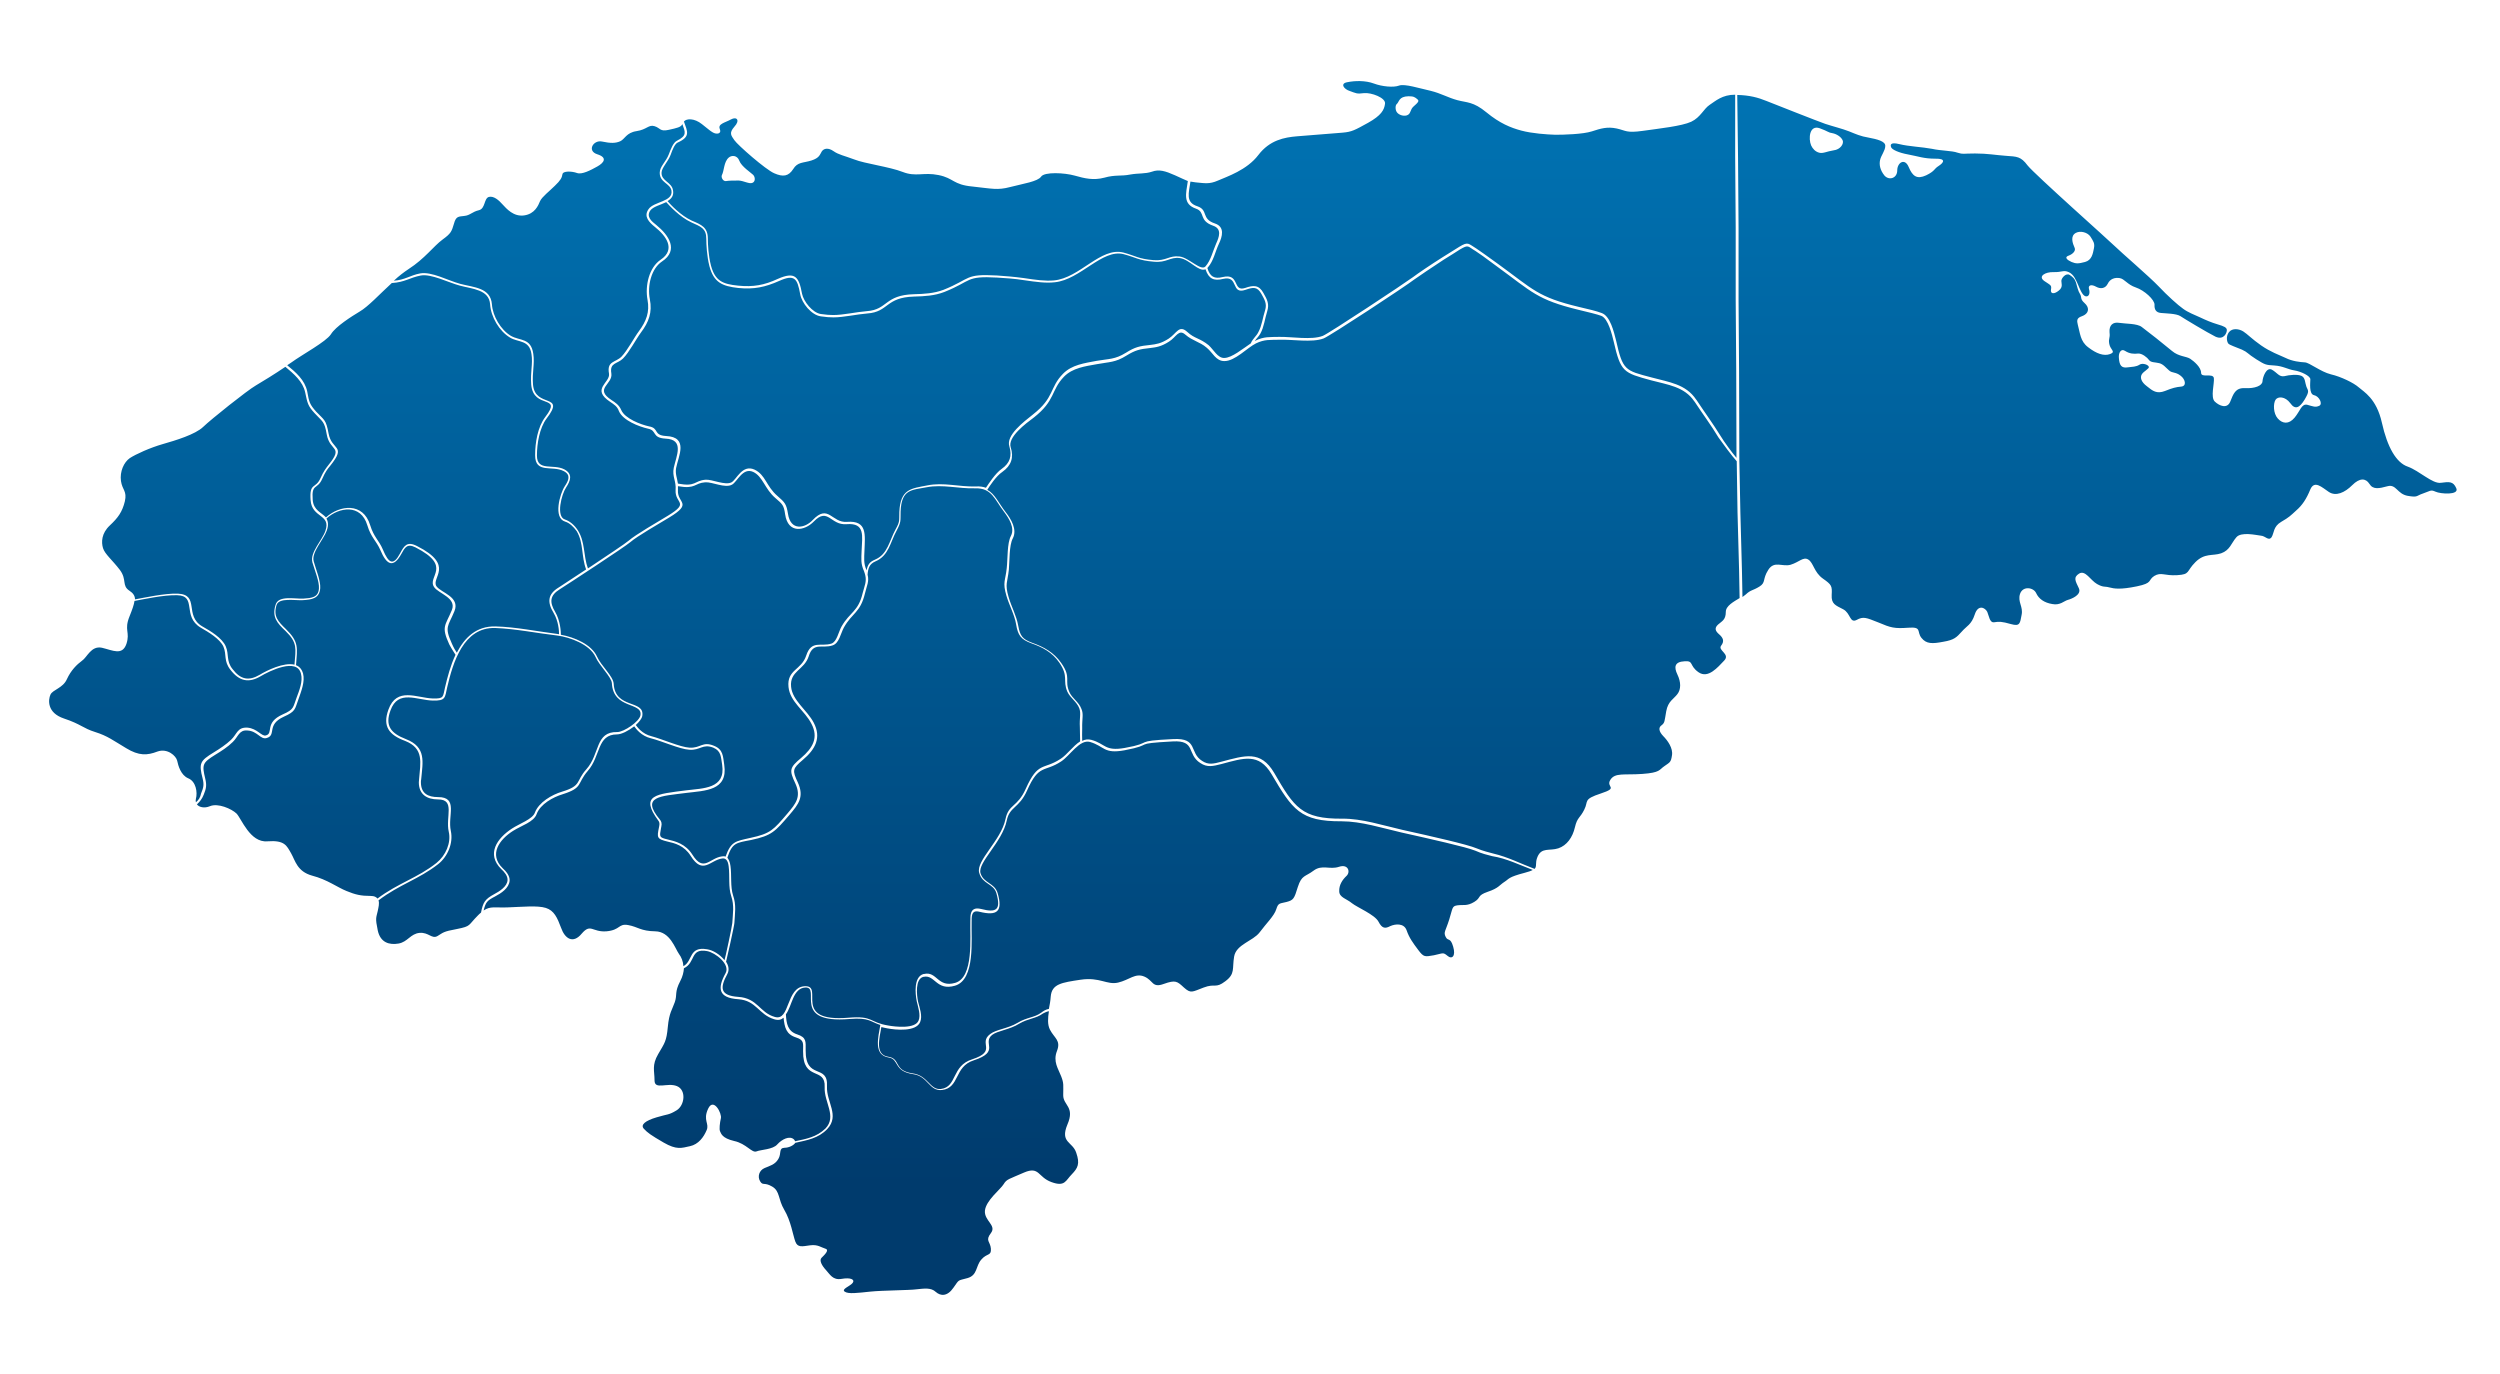 <?xml version="1.0" encoding="utf-8"?>
<!-- Generator: Adobe Illustrator 22.0.1, SVG Export Plug-In . SVG Version: 6.00 Build 0)  -->
<svg version="1.1" id="Capa_1" xmlns="http://www.w3.org/2000/svg" xmlns:xlink="http://www.w3.org/1999/xlink" x="0px" y="0px"
	 viewBox="0 0 961 528" style="enable-background:new 0 0 961 528;" xml:space="preserve">
<style type="text/css">
	.st0{fill-rule:evenodd;clip-rule:evenodd;fill:url(#SVGID_1_);}
	.st1{display:none;}
	.st2{display:inline;fill-rule:evenodd;clip-rule:evenodd;fill:url(#SVGID_2_);}
	.st3{display:inline;}
	.st4{fill-rule:evenodd;clip-rule:evenodd;fill:#A1BC31;}
	.st5{fill-rule:evenodd;clip-rule:evenodd;fill:url(#SVGID_3_);}
	.st6{fill-rule:evenodd;clip-rule:evenodd;fill:url(#SVGID_4_);}
	.st7{opacity:0.6;fill-rule:evenodd;clip-rule:evenodd;fill:#FFFFFF;}
	.st8{fill-rule:evenodd;clip-rule:evenodd;fill:#FFFFFF;}
	.st9{display:inline;fill-rule:evenodd;clip-rule:evenodd;fill:url(#SVGID_5_);}
	.st10{fill-rule:evenodd;clip-rule:evenodd;fill:#BE0811;}
	.st11{fill-rule:evenodd;clip-rule:evenodd;fill:url(#SVGID_6_);}
	.st12{fill-rule:evenodd;clip-rule:evenodd;fill:url(#SVGID_7_);}
	.st13{fill:#BE0811;}
	.st14{display:inline;fill-rule:evenodd;clip-rule:evenodd;fill:url(#SVGID_8_);}
	.st15{fill-rule:evenodd;clip-rule:evenodd;fill:url(#SVGID_9_);}
	.st16{fill-rule:evenodd;clip-rule:evenodd;fill:url(#SVGID_10_);}
	.st17{display:inline;fill-rule:evenodd;clip-rule:evenodd;fill:url(#SVGID_11_);}
	.st18{fill-rule:evenodd;clip-rule:evenodd;fill:#DA9500;}
	.st19{fill-rule:evenodd;clip-rule:evenodd;fill:url(#SVGID_12_);}
	.st20{fill-rule:evenodd;clip-rule:evenodd;fill:url(#SVGID_13_);}
	.st21{opacity:0.5;fill-rule:evenodd;clip-rule:evenodd;fill:#FFFFFF;}
	.st22{display:inline;fill-rule:evenodd;clip-rule:evenodd;fill:url(#SVGID_14_);}
	.st23{fill-rule:evenodd;clip-rule:evenodd;fill:url(#SVGID_15_);}
	.st24{fill-rule:evenodd;clip-rule:evenodd;fill:url(#SVGID_16_);}
	.st25{fill:#A1BC31;}
</style>
<g>
	<linearGradient id="SVGID_1_" gradientUnits="userSpaceOnUse" x1="481.501" y1="-55.508" x2="481.501" y2="456.307">
		<stop  offset="0" style="stop-color:#007FC2"/>
		<stop  offset="1" style="stop-color:#003B6D"/>
	</linearGradient>
	<path class="st0" d="M157.1,103.4c6.1-3.9,9.7-8.9,13-11.3c3.3-2.4,3.5-3.1,4.4-6.1c0.8-3,1.8-2.7,4-3c2.2-0.2,3-1.6,5.6-2.2
		c2.5-0.6,1.9-4.5,3.8-5.1c1.9-0.5,3.9,1.3,5.3,2.9c1.5,1.6,4.2,4.8,8.3,4.2c4.1-0.6,5.4-3.8,6.1-5.5c0.8-1.7,3.6-3.8,5.7-5.9
		c2.2-2.1,2.7-3.1,2.9-4.4c0.2-1.4,3.7-1.2,5.6-0.5c1.9,0.7,5.3-1.1,7.8-2.5c2.5-1.4,4.1-3.4,0-4.7c-4.1-1.3-1.5-5.6,1.8-4.9
		c3.3,0.7,5.2,0.7,7-0.1c1.8-0.8,2.3-3.3,6.3-3.9c4-0.6,4.6-2.6,6.9-1.9c2.3,0.7,2,2.2,5.5,1.4c3.1-0.7,4.7-1,5.2-2.2
		c1.1,3.1,1.9,4.4-2.1,6.4c-1.4,0.7-2.3,3.1-3.1,5.2c-1.1,2.9-3.5,4.7-3.5,7.1c0,3.8,3.9,4,4.5,6.8c0.8,4.4-6.8,4.2-8.8,7.2
		c-2,2.8,0.2,5,2.4,6.8c4.3,3.4,8.2,8.6,2.3,12.6c-4.5,3-6.1,10-5.1,15.4c0.9,4.8-0.5,8.3-3.3,12.1c-1.8,2.4-4.4,7.4-6.7,9.8
		c-2.3,2.3-5.7,1.6-4.8,6.5c0.6,3.5-7.1,5.9,0.5,10.9l0,0c1.3,0.9,2.7,1.7,3.3,3.5c1.5,3.6,7.7,6,11.3,6.8c3.4,0.7,1.3,3.5,6.6,3.8
		c7.4,0.3,4.2,6.6,3.2,11.2c-0.7,3.4,1,5.1,0.7,8.6c-0.3,5.3,5.6,4.6-2.9,9.8c-3.8,2.3-12.6,7.4-15.1,9.6c-1.1,1-8.8,6.1-15.7,10.7
		c-1.8-4.9-1-10.2-3.9-14.7l0,0c-1.3-2-3.1-3.5-4.9-4.1c-3.6-1.1-1.3-9.8,0.4-12.3c1.7-2.6,2.7-5.2-0.7-7
		c-4.3-2.2-10.5,0.9-10.5-5.3c0-4.6,1-10.6,3.7-14.2c7.6-9.9-4.4-3.9-5.2-13c-0.4-4.9,0.7-7.9,0.1-11.9c-0.9-6.2-5.1-4.9-8.6-6.9
		c-3.9-2.3-7-7.6-7.3-12.1c-0.5-6.5-7-6.5-12.2-7.9c-4.8-1.3-11-4.8-15.4-4c-3.8,0.7-5.8,2.5-10.1,2.8
		C153.3,106.1,155.3,104.6,157.1,103.4L157.1,103.4z M280.1,60.6c1.1-1,3.3-1,4.1,1.2c0.8,2.2,4.5,4.6,5.3,5.4
		c0.8,0.8,1,2.6-0.3,3.1c-1.2,0.5-3.3-0.8-5.2-0.9c-2,0-3.6,0-4.9,0.2c-1.2,0.2-2-1.5-1.6-2.3C278.4,65.6,278.2,62.3,280.1,60.6
		L280.1,60.6z M541.4,37c2,0,2.5,0.3,3.6,1.3c1,1-1.8,2.3-2.4,3.6c-0.6,1.2-0.6,2.1-2,2.5c-1.4,0.3-2.9-0.3-3.6-1.2
		c-0.7-0.9-0.7-2.7-0.1-3.2C537.9,39.2,537.6,37.1,541.4,37L541.4,37z M699.5,49.3c3.3,1.2,3.3,1.7,4.9,1.9c1.6,0.3,3.3,1.4,3.9,2.7
		c0.6,1.3-0.8,3.6-3.5,3.9c-2.6,0.4-4,1.3-5.5,0.9c-1.5-0.4-2.5-1.5-3.1-2.8C695.1,53.3,695.5,47.9,699.5,49.3L699.5,49.3z
		 M798,89.5c1.7-0.9,4.5-0.2,5.6,1.5c1.1,1.8,1.7,2.5,1.3,4.5c-0.4,2-0.8,4.5-3.4,5.2c-2.6,0.7-3.5,0.7-5.2,0
		c-1.6-0.7-2.9-1.8-1.2-2.4c1.7-0.6,2.9-1.9,2.4-3C796.7,93.5,795.7,90.7,798,89.5L798,89.5z M814.5,137.6c-0.2-1.9,0.8-3.8,2.4-2.7
		c1.7,1.1,3.4,1.2,5,1c1.5-0.1,3.5,1.5,4.2,2.5c0.7,1,2.3,0.8,3.9,1.2c1.6,0.4,2.5,1.7,3.8,2.8c1.2,1.1,2.5,0.5,4.4,2
		c1.9,1.4,2.4,4,0.3,4.2c-2.1,0.2-3.3,0.5-6.3,1.7c-3.1,1.2-4.7,0-6.9-1.8c-2.3-1.7-2.7-3.4-2-4.6c0.7-1.2,3-2.2,2.7-2.9
		c-0.2-0.8-2.4-1.6-3.6-0.8c-1.2,0.8-2.8,0.8-4.4,1C815.5,141.6,814.7,140.5,814.5,137.6L814.5,137.6z M225.3,218.9
		c-5,3.3-9.5,6.2-10.5,6.9c-4.3,2.6-4.5,5.7-2,9.8c1.9,3.2,2.1,6.9,2.1,8.2c-0.2,0-0.4-0.1-0.6-0.1c-7.8-1-16.1-2.7-23.8-2.9
		c-7.4-0.2-11.9,4.3-14.9,10.1c-0.5-0.7-1.3-2.1-1.9-3.5c-3-6.6-1.4-6.6,1-12.5c2.2-5.5-5.1-7-6.9-9.5c-2.3-3.3,7.3-8-7.5-15.5
		c-3.9-2-5,0-6.5,2.8c-2.6,4.9-4.4,3.9-6.6-1.4c-1.5-3.6-3.5-4.8-4.9-9.4c-2.7-8.9-11.7-7.8-17-3c-1.7-1.9-4.8-2.7-5.1-6.8
		c-0.5-6.4,1.8-3.7,3.7-8.1c1.2-2.7,2-3.7,3-4.9c6.5-8.1,0.6-5.8-0.6-12.5c-1-5.4-1.6-5-4.8-8.4c-2.4-2.7-2.7-3.6-3.4-7.7
		c-0.9-4.4-4.4-7.4-7.7-10.1c0.5-0.3,1-0.7,1.5-1c4.4-3.2,13.4-8,15.3-10.9c1.8-3,8-6.9,11-8.7c3.3-1.9,7.7-6.7,12.4-11
		c5.1-0.3,6.9-2.1,11.2-2.9c4-0.7,10.5,2.7,15,3.9c4.8,1.3,11.2,1.5,11.6,7.2c0.3,4.8,3.5,10.3,7.7,12.8c3.2,1.9,7.4,0.8,8.2,6.3
		c0.6,3.9-0.5,6.9-0.1,11.8c0.9,9.7,12.2,3.5,5.4,12.4c-2.9,3.8-3.9,9.8-3.9,14.7c0,7.2,6.6,3.8,11,6.1c2.9,1.5,1.8,3.7,0.4,5.8
		c-1.9,2.9-4.5,12.2,0.1,13.6c1.7,0.5,3.2,1.9,4.5,3.7l0,0C224.4,208.8,223.4,213.8,225.3,218.9L225.3,218.9z M262.9,46.7
		c1-1.2,4-1.3,6.9,1c3.3,2.6,2.9,2.4,4.2,3.2c1.3,0.8,3.5,0.7,2.7-1.3c-0.9-2,2.2-2.5,4.3-3.7c2.2-1.2,3.6,0.3,1.3,2.8
		c-2.2,2.5-1.2,3.4,0,5.2c1.2,1.8,12,11.3,15.3,12.7c3.4,1.5,5.5,1.2,7.3-1.6c1.7-2.8,3.8-2.3,7-3.3c3.1-1,3.2-2.2,4-3.5
		c0.8-1.2,2.5-1.5,4.5-0.1c2,1.4,4,1.7,8,3.2c4,1.6,13.5,2.8,18.6,4.8c5.1,2,8,0,13.8,1.2c5.9,1.2,5.5,3.7,13,4.4
		c7.5,0.8,9.6,1.5,14.5,0.2c5-1.3,10.6-2.1,11.9-4c1.3-1.9,9-1.5,12.9-0.4c3.9,1.1,7.2,1.9,11.4,0.8c4.2-1.2,6.5-0.5,9.9-1.2
		c3.4-0.6,5.7-0.2,8.4-1.1c2.7-1,5.1-0.3,8.9,1.4c2.5,1.1,3.6,1.7,4.9,2.2c-0.7,4.9-2,8.8,3.1,10.6c3.8,1.3,0.9,4.6,6.7,6.6
		c3.4,1.2,2.2,4.4,1.1,6.8c-1.3,2.9-2,6.4-4.1,8.8c-1.7,2-6.4-3.4-10-3.8c-4-0.5-5.1,1.8-10,1.4c-5.9-0.5-6.7-1.6-11.5-2.9
		c-8.8-2.3-16.8,9.8-26.8,10.7c-3.3,0.3-6.9-0.2-11.5-0.9c-3.7-0.5-7.3-0.8-10.4-1c-12.5-0.7-9.8,1.2-20.5,5.5
		c-3.7,1.4-7.5,1.6-11.4,1.7c-11.3,0.3-10,5.9-18,6.5c-4,0.3-9.1,1.5-13,1.5l0,0c-1.3,0-2.8-0.1-4.8-0.4c-3.2-0.5-6.6-4.8-7.2-7.8
		c-1.2-6.6-2.7-8.6-9.3-5.7c-5.2,2.4-9.4,3.2-15.3,2.6c-5.9-0.6-8.8-1.8-10.4-7.7c-1-3.8-1.2-8.2-1.2-10.3c0-4.4-2.4-5.4-6.2-7
		c-4.3-2-8.1-6.1-9.3-7.5c1.5-0.9,2.5-2.1,2.1-4.2c-0.5-3.1-4.5-3.5-4.4-6.7c0-1.9,2.5-4.2,3.5-6.9c0.7-2,1.6-4.2,2.7-4.7
		C265.6,52.5,264.2,50.5,262.9,46.7L262.9,46.7z M457.6,69.8c0.6,0.1,1.2,0.2,2,0.3c3.4,0.3,5.2,0.8,8.6-0.7
		c3.4-1.5,11.1-4,15.5-9.8c4.4-5.8,10.1-6.8,14.8-7.2c4.6-0.4,13.7-1.1,17.5-1.4c3.7-0.3,4.8-1,9.9-3.8c5-2.8,6.2-4.9,6.5-7.3
		c0.4-2.3-5.3-4.4-8.1-4.1c-2.8,0.4-3.1,0-5.4-0.8c-2.3-0.7-3.9-2.9-1-3.4c2.9-0.6,7-0.7,10.2,0.5c3.2,1.2,7.6,1.6,9.7,0.8
		c2.1-0.8,8,1.1,12.1,2c4.1,1,6.6,2.6,10.3,3.6c3.7,1,6.1,0.5,11.2,4.7c5.1,4.2,9.3,5.9,13.4,7c4.1,1.1,9.8,1.5,13.1,1.6
		c3.3,0,10.6-0.2,14-1.3c3.4-1.1,5.9-1.9,9.6-1.1c3.6,0.8,3.6,1.8,10,0.9c6.3-0.9,14.9-1.8,18.6-3.5c3.6-1.7,4.8-5,7.1-6.5
		c2.3-1.5,4.8-3.9,9.8-3.9l0,23.9l0,0l0.2,27.2l0,27.7l0,0l0.2,27.1l0.1,33.7c-1.7-2-4.8-6.2-6.1-8.4c-2.9-4.7-6.2-9.2-9.3-13.9l0,0
		l-0.1-0.1c-4-6-10.5-6.7-17.1-8.5c-10.3-2.7-11.1-2.7-13.7-14.3c-0.8-3.1-2.2-9.4-5.6-10.5c-1.8-0.7-5.1-1.5-8.6-2.3
		c-15.9-3.8-17.6-6.7-31.1-16.5c-4.2-3-7.6-5.5-8.3-5.9c-3.2-1.9-3.1-2.9-6.7-0.7c-1.6,1-3.9,2.4-6.4,4c-4.6,2.9-9.6,6.3-11.3,7.6
		c-3.1,2.3-32.4,21.7-34.7,22.6c-4.3,1.7-12,0.3-16.8,0.4c-3.6,0.1-5.8-0.2-9.2,1.5c-0.1,0-0.2,0.1-0.2,0.1c0.7-1,1.6-1.8,2.2-2.9
		c1.4-2.5,1.7-5.7,2.6-8.5c0.9-2.9,0-4.5-1.4-7c-1.8-3.3-3.9-3.1-7.1-2c-4.9,1.6-1.9-5.8-8.6-4.2c-3.2,0.8-4.9-0.1-5.9-3.5
		c0,0,0.1-0.1,0.2-0.2c2.2-2.5,2.8-6,4.2-9c1.4-2.9,2.4-6.6-1.5-7.9c-5.4-1.8-2.4-5.1-6.7-6.6C455.6,77.8,457,74.2,457.6,69.8
		L457.6,69.8z M480.8,132c-3,2-7.3,5.6-10.2,5.6c-2.5,0.1-4.1-3.2-6-4.9c-1.6-1.3-3-2-4.3-2.6c-1.3-0.6-2.5-1.2-3.9-2.5
		c-3.2-2.9-4,0.5-7.2,2.6c-3,1.9-4.7,2.1-7.1,2.4c-4,0.4-5.8,0.8-9.3,3c-4.2,2.6-6.5,2.3-11.2,3.1c-4.7,0.9-9.6,1.5-13,5
		c-5.2,5.3-3.2,9.1-11.5,15.6c-3.5,2.8-10.5,8-9.1,12.3c1.1,3.7,0.2,6.4-2.9,8.6c-2.5,1.7-5.3,6.1-6.1,7.3c-1.1-0.4-2.4-0.6-3.9-0.5
		c-6.4,0.2-12.4-1.7-18.7-0.4c-6.1,1.2-10.3,1.3-10.7,10.2c-0.1,3.4,0.3,3.6-1.5,6.8c-2.3,4.2-3,9.5-7.8,11.5
		c-2.1,0.9-2.8,1.8-3.3,4.2l0-0.1c-1.2-2.7-0.9-4.6-0.8-7.5c0.2-6.1,1.2-11.7-6.7-11.1c-5.9,0.5-7.1-7.1-13.2-0.7
		c-3,3.2-8.5,4.3-9.5-2.4c-0.6-3.7-1.1-4.3-4.1-6.9c-4.3-3.7-4.5-8.1-8.8-10.1c-4.7-2.1-6.9,3.9-8.8,4.9c-2.4,1.3-7.5-1.2-10-1
		c-4.5,0.4-3.5,2.8-10.6,1.5c-0.3-2.1-1.1-3.8-0.7-6c0.9-4.6,4.9-11.9-3.9-12.3c-5-0.3-2.5-3-6.5-3.7c-3.2-0.7-9.3-3-10.7-6.3
		c-0.8-1.9-2.3-2.9-3.7-3.8v0c-6.9-4.5,0.6-6-0.1-10.3c-0.7-4.2,2.3-3.5,4.5-5.7c2.4-2.4,4.9-7.3,6.9-10c3-4,4.4-7.7,3.4-12.8
		c-1-5.1,0.5-11.7,4.7-14.5c6.5-4.3,2.6-10.1-2.2-14c-1.8-1.4-4-3.2-2.3-5.6c1.1-1.5,3.9-2.1,6.1-3.2c1.1,1.2,5.1,5.7,9.7,7.8
		c3.5,1.6,5.7,2.2,5.7,6.3c0,2,0.2,6.6,1.2,10.5c1.7,6.3,4.9,7.7,11.1,8.4c6,0.6,10.3-0.3,15.7-2.7c6-2.7,7-0.9,8.1,5.1
		c0.6,3.4,4.3,8,7.9,8.5c2,0.3,3.5,0.4,4.9,0.4l0,0c3.9,0,9-1.2,13-1.5c8.3-0.6,6.9-6.2,18-6.5c4-0.1,7.9-0.3,11.7-1.8
		c10.5-4.2,8-6.2,20.2-5.5c3,0.2,6.7,0.4,10.3,1c4.8,0.7,8.4,1.2,11.9,0.8c9.8-1,18.2-12.9,26.4-10.8c4.9,1.3,5.7,2.4,11.6,2.9
		c5,0.5,6.2-1.9,10-1.4c3.8,0.5,7.3,5.5,9.9,4.3c1.2,3.7,3.2,4.6,6.8,3.7c6.1-1.4,2.8,6.2,8.6,4.2c2.9-1,4.5-1.3,6.1,1.6
		c1.2,2.2,2.2,3.7,1.4,6.3c-0.9,2.7-1.2,5.9-2.6,8.4C483,129.2,481.5,130.2,480.8,132L480.8,132z M667.6,177.3l0.3,19.6l0,0
		l0.6,22.2l0.2,10.8c-2.3,1.4-5.3,3-5.3,5.3c0,3.2-1.6,3.6-3,4.9c-1.4,1.3-1.1,2.4,0.4,3.7c1.5,1.3,2.2,2.6,0.8,4.4
		c-1.4,1.8,3.6,3.2,1.2,5.7c-2.5,2.6-6.2,7.1-9.9,4.5c-3.7-2.6-1.7-4.5-5.4-4.2c-3.8,0.2-4.1,2.2-2.7,5.1c1.4,2.9,1.4,5.7,0,7.5
		c-1.4,1.9-3.6,2.7-4.3,6.6c-0.7,3.9-0.5,4.4-1.8,5.4c-1.3,0.9-1,2.4,0.6,4.1c1.7,1.7,3.9,4.7,3.4,7.5c-0.4,2.7-0.8,2.6-2.9,4.1
		c-2.1,1.4-1.5,2.5-8.5,3c-7,0.5-10.5-0.6-12.3,2.3c-1.8,2.9,3.4,2.9-3.6,5.2c-7,2.3-4.7,2.9-6.4,6.2c-1.6,3.3-2.7,2.9-3.6,6.8
		c-0.9,3.9-3.1,7-6.4,8.1c-3.4,1.1-6.4-0.5-8,3.3c-1,2.4-0.1,3.6-1.1,4.6c-5.3-2-10.3-4.6-15.9-5.9c-1.8-0.5-3.7-0.9-6.4-2
		c-3.5-1.5-17.2-4.6-28.5-7.1c-7.5-1.7-15.6-4.4-23.2-4.3c-15.5,0.1-18.4-4.3-26.1-17.6c-5.2-8.8-11.2-6.7-20.3-4.3
		c-3,0.8-5,1.3-7.4-0.3c-5.1-3.2-1.4-8.9-11.1-8.4c-16.1,0.8-6.9,1.3-18.6,3.4c-7.8,1.4-7.4-1.6-12.9-3.1c-1.2-0.3-2.4-0.2-3.5,0.4
		c-0.1-1.7,0-3.1,0-4.8c-0.1-3.8,0.6-5.4-0.3-7.5c-1-2.7-3.6-4.1-4.6-6.4c-2.1-4.7,0.9-5.5-3.2-11.3c-2.8-4-6.6-6.1-11.1-7.7
		c-3.8-1.4-4.7-2.7-5.4-6.6c-0.7-3.9-2.6-7.2-3.7-11c-1.5-5.1-0.4-5.6,0.1-10.5c0.3-3.3,0.1-9.4,1.5-12c1.8-3.4-0.6-7.4-2.7-10.1
		c-2.8-3.6-4.1-7-7.1-8.6c0.8-1.3,3.4-5.3,5.8-6.9c3.4-2.4,4.5-5.5,3.2-9.5c-1.2-3.9,5.8-9.1,8.9-11.4c8.4-6.6,6.5-10.4,11.6-15.7
		c3.3-3.4,8.2-4,12.6-4.8c4.8-0.9,7.1-0.6,11.4-3.3c3.4-2.1,5.1-2.5,9-2.9c2.4-0.3,4.3-0.5,7.4-2.5c2.7-1.7,3.7-4.9,6.2-2.7
		c1.5,1.3,2.8,1.9,4.2,2.6c1.2,0.6,2.6,1.2,4.1,2.5c2.3,1.9,3.5,5.1,6.7,5.1c4.1,0.1,8.9-5.2,12.2-6.8c3.3-1.6,5.4-1.3,8.9-1.4
		c5-0.2,12.6,1.2,17.1-0.5c2.7-1.1,31.7-20.2,34.9-22.7c1.7-1.2,6.7-4.6,11.3-7.6c2.4-1.5,4.7-2.9,6.2-3.9c3.4-2,2.9-1.2,6,0.6
		c0.7,0.4,4.2,2.9,8.2,5.9c13.6,9.9,15.4,12.8,31.4,16.7c3.7,0.9,7.1,1.7,8.7,2.3c2.7,1,4.2,7.4,4.8,9.9c2.7,11.8,3.8,12,14.4,14.9
		c6.3,1.7,12.8,2.4,16.6,8.1l0.1,0.1v0c3,4.6,6.4,9.1,9.2,13.8C662.2,170.4,665.8,175.4,667.6,177.3L667.6,177.3z M415.2,285
		c-2.7,1.7-5,5.1-7.5,6.7c-6.7,4.4-8.6,0.8-13.4,11.5c-3.2,7.2-6.6,5.8-7.8,11.7c-1.7,8.2-11.4,15.9-10.1,20.6
		c1.2,4.4,5.5,4.1,6.6,7.8c1.9,6.6-0.1,7.6-5.9,6.1c-2.5-0.6-3.5,0.3-3.9,1.8l0,0c-0.2,0.8-0.2,1.8-0.2,2.9
		c-0.2,6.1,1.4,21.6-5.8,23.7c-6.8,2-7-4.6-12-3.4l0,0c-0.1,0-0.1,0-0.2,0c-3.8,1.1-3.2,7.5-2.6,10.5c0.5,2.2,1.6,5.3,0.7,7.4
		c-1.3,3.3-9,2.4-11.7,1.9c-7.3-1.2-5.7-3.8-15.1-3c-22.4,1.9-9.2-12.4-16.9-12.1c-7.4,0.3-5.6,13.6-11.6,11.8
		c-5.9-1.7-6.5-7.2-14-7.7c-7.1-0.5-7.1-3.5-4.2-8.8c0.8-1.5,0.5-3.2-0.5-4.7c0.1-0.2,3.2-14,3.2-14.9c0.2-3.7,0.8-6.9-0.5-10.6
		c-1.1-3.4-0.5-7.7-1-11.3c-0.2-1.6-0.7-2.6-1.2-3.2c1.9-5.8,3.4-5.7,9.1-6.8c8-1.7,9.2-3.2,14.8-9.7c3.5-4.1,5.7-6.9,3.2-12.4
		c-2.2-4.7-2.1-5.3,1.9-8.7c4.9-4.1,7.2-8.6,4.2-14.3c-2.5-4.8-8.2-8.5-8.7-13.8c-0.6-6.1,5.1-6.4,6.8-11.8c1.7-5.5,5.3-2.8,9.1-4.1
		c2.6-0.8,3.1-4.5,4.4-6.9c3.2-5.7,6.3-5.6,8.1-13.1c0.7-3,1.7-4.6,1-7.2c0.2-2.5,0.7-4.1,3-5.1c5.2-2.2,5.7-7.4,8.2-11.9
		c1.8-3.4,1.4-3.7,1.5-7.2c0.3-8.7,4.2-8.3,10-9.4c6.2-1.2,12.3,0.6,18.6,0.4c6.5-0.2,7.5,4.3,11.2,9.1c1.8,2.4,4.2,6.1,2.6,9.2
		c-1.5,2.8-1.2,8.8-1.6,12.3c-0.5,5-1.7,5.4-0.1,10.8c1.1,3.7,3.1,7.2,3.7,10.9c0.7,4.2,1.8,5.8,5.9,7.3c4.3,1.5,8,3.5,10.7,7.4
		c3.7,5.4,1.2,6.8,3.1,11.2c1.1,2.4,3.6,3.8,4.6,6.4c0.7,2,0,3.7,0.2,7.2C415.2,281.6,415.1,283.2,415.2,285L415.2,285z
		 M278.9,329.3c-0.4-0.2-0.9-0.2-1.4-0.1c-4.7,0.6-7,6.2-11.3-0.6c-2.7-4.3-6.6-5.2-9.5-5.9c-3.4-0.8-3.2-1-2.6-4.4l0,0l0.1-0.5l0,0
		c0.3-1.3,0-2.1-0.5-2.7c-7.6-9.1,0.3-9,10.1-10.3c7.2-0.9,16.1-0.8,14.6-10.8c-0.5-3.3-0.4-5.9-3.9-7.3c-4.5-1.9-5.2,1-9.5,0.7
		c-3.5-0.2-10.7-3.4-14.6-4.4c-3.6-0.9-5.4-3.5-6-4.3c1.3-1.2,2.3-2.4,2.5-3.5c1-6.4-10.5-2.5-11-12.4c-0.2-2.9-4.8-6.8-6.4-10.4
		c-2.1-4.7-8.8-7.5-13.9-8.4c0-1.2-0.2-5.4-2.2-8.8c-2.2-3.7-2.1-6.3,1.8-8.7c2.4-1.5,25.2-16.4,27.1-18.1c2.5-2.2,11.2-7.2,15-9.5
		c9.2-5.6,3-5.4,3.3-10.4c0-0.6,0-1.1,0-1.6c7,1.2,6.2-1.2,10.5-1.5c2.7-0.2,7.6,2.4,10.3,0.9c2-1.1,4.1-6.7,8.1-4.9
		c3.7,1.7,4.5,6.6,8.5,10c2.8,2.4,3.3,2.8,3.8,6.3c1.1,7.6,7.5,6.4,11,2.8c5.5-5.7,6.4,1.5,12.6,1c7.3-0.6,6,4.6,5.8,10.2
		c-0.1,3.1-0.4,4.9,0.9,7.8c0.2,0.6,0.4,1.1,0.5,1.6l0,0l0,0c0.6,2.5-0.3,4.1-1,6.9c-1.7,7.2-4.9,7.2-8.1,12.8
		c-1.2,2.1-1.8,5.9-3.9,6.6c-4,1.3-7.7-1.5-9.7,4.6c-1.8,5.6-7.5,5.4-6.8,12.1c0.6,5.8,6.2,9,8.8,14.1c2.8,5.3,0.6,9.3-4,13.2
		c-4.4,3.7-4.6,4.6-2.2,9.7c2.4,5.2,0.2,7.8-3,11.6c-5.4,6.3-6.4,7.7-14.3,9.4C282.7,323.4,281,323.4,278.9,329.3L278.9,329.3z
		 M278.5,369.1c-1.7-2.2-4.5-3.9-6.7-4.2c-7.1-1.2-5.4,4.5-9.1,6.5c-0.1-1.9-0.8-3.5-1.7-4.7c-1.5-2.1-3.4-8.6-9.1-8.7
		c-5.7-0.1-6.6-1.7-10.4-2.4c-3.9-0.7-2.9,1.9-8.4,2.4c-5.5,0.4-6-3.2-9.5,0.9c-3.4,4.1-6.5,1.8-7.9-2.2c-1.5-4-2.7-6.7-5.9-7.7
		c-3.2-1-8.9-0.4-14.7-0.2c-4.7,0.2-6.6-0.6-9.2,1.2c0.8-3.2,1.3-3.8,4.4-5.4c2.3-1.2,5.4-3.2,5.6-6.1c0.1-1.9-1.4-3.6-2.7-4.8
		c-5.4-5.3-1.2-11,4-14.3c3.3-2.1,8-3.4,9.1-6.5c1.4-3.8,6.3-6.5,10-7.6c7.9-2.5,5.4-4,9.6-8.9c5.1-5.8,3.5-14.1,11.3-14.1
		c1.7,0,4.4-1.4,6.6-3.1c0.7,1,2.7,3.7,6.4,4.6c4.1,1,11.1,4.2,14.8,4.4c4.2,0.3,5.1-2.4,9.2-0.8c3.1,1.3,2.9,3.7,3.4,6.6
		c1.4,9.2-7.3,9-13.8,9.8c-11.5,1.5-18.1,1.7-10.7,11.7c0.4,0.5,0.5,1.1,0.3,2.1l0,0l-0.1,0.5l0,0c-0.8,3.9-0.8,4.4,3.3,5.4
		c2.7,0.6,6.4,1.5,8.9,5.5c4.7,7.5,7.5,1.6,12.1,1c1.2-0.2,2.2,0.5,2.5,3c0.5,3.8-0.2,8,1,11.5c1.2,3.6,0.6,6.7,0.4,10.3
		C281.5,355.7,278.7,368.7,278.5,369.1L278.5,369.1z M589.2,334.4c-0.7,0.4-1.6,0.7-3.1,1.1c-6.5,1.7-5.9,2.3-7.8,3.5
		c-1.9,1.2-2.2,2.4-6.4,3.8c-4.3,1.5-2.4,2.2-5.2,3.9c-2.8,1.7-4.2,1-6.4,1.3c-2.2,0.3-1.8,0.9-3.2,5.4c-1.4,4.5-2.3,4.9-1.4,6.7
		c0.9,1.9,1.8,0,2.9,3.8c1.1,3.7-0.5,5-2.2,3.5c-1.8-1.5-1.7-0.9-5.2-0.2c-3.5,0.6-3.9,0.8-6-2c-2.1-2.8-3.5-4.7-4.5-7.6
		c-1-2.8-4.3-2.5-6.3-1.6c-1.9,1-3.1,1-4.5-1.7c-1.4-2.7-8.2-5.5-10.2-7.1c-2-1.7-4.9-2.2-4.9-4.6c-0.1-2.4,1.2-4.4,2.8-5.9
		c1.6-1.5,0.7-4.7-2.9-3.5c-3.6,1.2-6.5-1-9.8,1.5c-3.2,2.4-4.5,1.6-6,6.2c-1.4,4.6-1.7,5.1-4.3,5.8c-2.6,0.7-3.2,0.2-4,2.8
		c-0.8,2.6-3.9,5.5-6.4,8.9c-2.6,3.4-9,4.6-9.8,9.3c-0.8,4.7,0.5,6.6-3.4,9.5c-3.8,2.9-3.8,0.7-8.3,2.4c-4.5,1.7-4.9,2.4-7.6,0
		c-2.6-2.4-3.2-3-7.7-1.4c-4.6,1.7-4-1.3-7.5-2.8c-3.5-1.5-5.8,1.3-10.1,2.3c-4.3,1-7-2.2-14.4-1.1c-7.3,1.1-11.1,1.6-11.5,6.5
		c-0.1,1.6-0.4,3.2-0.7,4.7c-1.4,0.3-2.2,0.9-3,1.5c-2.6,1.9-5.5,1.7-9.1,3.9c-3.7,2.2-8.2,2.5-10.5,4.3c-4.7,3.6,2.9,6.5-6.9,9.7
		c-8,2.5-5.7,10.6-12,11.4c-4.3,0.5-4.9-5.2-10.9-6c-7.5-1.1-4.4-5.7-9.4-6.4c-5.2-0.8-3.3-7.3-2.6-11.4c0.7,0.2,1.4,0.3,2.3,0.5
		c3.2,0.6,11,1.4,12.6-2.4c1-2.4-0.2-5.5-0.8-7.9c-0.5-2.4-1.2-8.6,2-9.5c0,0,0.1,0,0.1,0l0,0c4.4-1,4.9,5.5,12.1,3.4
		c7.9-2.3,6.2-17.9,6.4-24.5c0-1,0-2,0.2-2.7l0,0c0.3-1.1,1-1.7,2.9-1.2c6.6,1.6,9,0,6.9-7.2c-1.2-4-5.4-3.7-6.6-7.7
		c-1.1-4.1,8.4-11.9,10.1-20.2c1.1-5.4,4.7-4.6,7.8-11.5c4.6-10.4,6.6-6.9,13.1-11.2c3.4-2.2,7.1-8.6,11.1-7.5
		c5.7,1.7,5.2,4.7,13.3,3.2c12.1-2.3,2.2-2.5,18.5-3.4c9-0.5,5.3,4.9,10.6,8.3c2.7,1.8,4.9,1.2,8.1,0.4c8.6-2.3,14.4-4.4,19.3,3.9
		c8,13.6,11,18.2,26.9,18.1c7.6,0,15.6,2.6,23,4.3c11.2,2.5,25,5.6,28.4,7c2.7,1.2,4.6,1.6,6.5,2.1
		C579.2,330,584.1,332.5,589.2,334.4L589.2,334.4z M403.2,388.7c-0.4,2.7-0.6,5.1,0.4,7.1c1.7,3.3,4.3,4.1,2.7,8.2
		c-1.6,4.1,0.5,6.8,1.6,9.7c1.1,2.8,0.8,3.4,0.8,7.3c0,4,4.6,4.4,1.6,11.3c-2.9,7,2,6.5,3.4,10.8c1.5,4.3,0.6,5.9-1.7,8.3
		c-2.4,2.4-2.6,4.9-7.8,3c-5.3-1.9-4.6-6.2-10.5-3.7c-5.9,2.6-6.7,2.5-7.9,4.5c-1.2,2-6.8,6.2-7.2,10.2c-0.3,3.9,4.6,5.6,2.3,8.6
		c-2.3,3-0.2,3.2,0,6c0.2,2.9-1.5,1.6-3.7,4.2c-2.2,2.5-1.4,6-5.3,7.1c-3.9,1.1-3,0.3-5.4,3.7c-2.4,3.5-5,3.2-6.8,1.6
		c-1.8-1.7-4.4-1.3-7.3-1c-2.9,0.4-13.1,0.4-17.9,0.9c-4.8,0.5-8.4,1-9.8,0c-1.4-1,2.2-2.1,3.1-3.4c0.9-1.3-0.9-2.1-4.3-1.5
		c-3.4,0.6-4.5-1.8-6-3.4c-1.5-1.6-2.7-3.7-1.7-4.7c1-1,3.2-3,1.5-3.5c-1.7-0.5-2.9-1.7-5.9-1.3c-3,0.4-4.8,1-5.7-1.5
		c-0.9-2.5-1.7-7.9-4.2-12.1c-2.5-4.2-1.6-7.2-4.7-9c-3.1-1.8-3.5-0.2-4.6-2c-1.1-1.8-0.4-4.2,1.7-5.1c2.1-0.9,4-1.3,5.3-3.5
		c1.3-2.2,0-4.2,2.4-4.3c1.6,0,3.5-0.9,4.1-1.9c4.5-1,8.9-1.7,12.3-5.3c4.9-5.2-0.4-10.4-0.1-16.4c0.5-8.9-8.3-2.2-8.2-13.9
		c0-3.3,0.4-4.9-3.3-6.1c-3.6-1.2-4.1-4.1-4.3-7.7c2.4-3.2,2.7-10.1,7.5-10.3c6.2-0.2-5.7,14,17,12.1c7.6-0.6,7.8,1,11.8,2.3
		c-0.8,4.7-2.7,11.6,3.2,12.5c4.1,0.6,1.8,5.3,9.4,6.4c5.8,0.8,6.1,6.6,11.1,6.1c6.9-0.8,4.6-9,12.2-11.4c10.4-3.4,3.1-6.6,7.1-9.8
		c2.1-1.6,6.8-2,10.4-4.3c3.6-2.1,6.4-1.9,9.1-3.9C401.4,389.4,402.1,388.9,403.2,388.7L403.2,388.7z M305.6,438.7
		c0-0.2-0.2-0.5-0.4-0.7c-1.7-1.6-4.7,0-6.4,1.9c-1.7,2-6.3,2-8,2.7c-1.8,0.7-3.9-3-8.6-4c-4.7-1.1-5-2.9-5.4-3.7
		c-0.4-0.7-0.1-3.3,0.3-5c0.5-1.8-2.8-8.2-4.9-3.7c-2.1,4.5,0.6,5.7-0.6,8.3c-1.1,2.6-3.1,5.4-6.4,6.1c-3.2,0.7-5.1,1.5-10.1-1.4
		c-5-2.9-6.2-3.8-7.6-5.3c-1.4-1.5,0.5-3.1,4.9-4.4c4.3-1.3,4.6-0.8,7.7-2.7c3.1-1.9,3.8-7.8,0.1-9.3c-3.7-1.5-8.6,1.6-8.6-2.2
		c0-3.7-1.1-5.8,1.4-10.1c2.5-4.3,3.2-4.9,3.7-10.4c0.5-5.5,1.7-6.7,2.7-9.6c1-2.9-0.2-3.7,2.1-8.1c0.9-1.7,1.3-3.4,1.4-4.9
		c4.6-2.2,2.3-7.8,8.9-6.6c3.2,0.6,9,5.1,7.1,8.5c-3.2,5.8-2.8,9.5,4.9,10c7,0.5,7.8,5.9,13.8,7.7c1.6,0.5,2.7,0.2,3.6-0.6
		c0.4,3.8,1,6.4,4.8,7.6c3.2,1,2.7,2.3,2.7,5.3c-0.1,11.8,8.7,5.8,8.3,13.8c-0.3,5.8,4.8,11.2,0.3,15.9
		C313.9,437.1,309.9,437.8,305.6,438.7L305.6,438.7z M175.1,251.7c-1.9,4-3.1,8.6-4,12.4c-0.9,3.8-0.3,4.5-4.7,4.4
		c-6.2-0.2-13.9-4.6-17.1,4.3c-2.3,6.4,0.2,9.7,6.4,12c7.4,2.9,5.9,8.4,5.4,14.7c0,0.4-0.1,0.8-0.1,1.2l0,0c0,4.7,3.1,6.6,7.4,6.6
		c6.7,0,2.8,6.7,4.1,12.4c1,4.3-1.2,9.2-4.7,12c-7.3,5.8-14.7,7.7-22.7,13.7c-0.5-0.6-1.2-1-2.6-1c-3.8,0-5.9-0.5-9.3-1.9
		c-3.5-1.4-7.4-4.4-13.2-5.9c-5.8-1.6-6.5-5.8-8.1-8.6c-1.7-2.9-2.4-5.1-9.1-4.6c-6.7,0.6-10-8.8-11.9-10.7
		c-1.9-1.8-7.1-4.1-10.2-2.8c-2.1,0.9-4.2,0.4-5-0.7c1.2-1.1,2-2.2,2.6-3.7c1-2.4,1.2-3.7,0.6-6.2c-1.3-5.4-1.1-6.1,3.9-9.2
		c2.3-1.4,4.8-3,6.7-4.9c2.1-2,2.4-4.7,5.6-4.4c3.9,0.2,5,3.6,7.4,2.9c3.9-1.1-0.2-5.1,6.6-8.2c4.7-2.1,4.2-2.9,5.7-6.9
		c1-2.9,2.5-6.6,1.7-9.7c-0.5-1.7-1.4-2.7-2.7-3.2c0.5-6.7,1.2-8.9-3.9-13.9c-3-2.9-4.9-4.9-3.6-9.2c0.9-3,7.3-1.7,10.1-1.9
		c3.4-0.2,6.4-0.6,6.7-4.6c0.2-2.8-1.6-7.1-2.5-10.3c-1-3.4,3.8-8.4,5-11.8c0.8-2.2,0.5-3.6-0.1-4.7c4.9-4.4,13.2-5.7,15.7,2.6
		c1.4,4.7,3.4,5.9,5,9.5c2.4,5.8,5,7.1,8.1,1.5c1.3-2.4,2.2-4.1,5.4-2.5c14.5,7.4,4.3,11.2,7.2,15.3c1.7,2.5,8.7,4.1,6.8,8.8
		c-2.5,6.1-4.2,6.2-1,13.2C173.7,249.6,174.8,251.2,175.1,251.7L175.1,251.7z M184.9,350.8c-0.4,0.3-0.8,0.7-1.1,1
		c-4,4-2.6,4.2-8.1,5.3c-5.5,1-5.3,1.4-7.5,2.7c-2.2,1.3-3.4-1.5-6.9-1.2c-3.5,0.3-4.6,3.5-8.1,4.1c-3.5,0.6-7-0.3-8-5.1
		c-1-4.8-0.6-4.7,0-7.4c0.3-1.5,0.7-2.9,0.3-4.1c8-6.1,15.5-8.1,22.9-13.9c3.7-2.9,5.9-8.1,4.9-12.8c-1.3-5.9,3-13-4.9-13
		c-3.9,0-6.6-1.4-6.6-5.7l0,0c0-0.4,0-0.7,0.1-1.1c0.6-6.7,2.1-12.4-5.9-15.5c-5.7-2.2-8.1-5.1-5.9-11c2.9-8.2,10.3-3.9,16.3-3.8
		c4.9,0.1,4.6-1,5.5-5.1c2.2-9.4,6.2-23.2,18.5-22.8c7.8,0.3,16,2,23.8,2.9c4.8,0.6,12.5,3.4,14.7,8.2c1.4,3.3,6.2,7.8,6.3,10.1
		c0.5,10.1,11.8,7.2,11,12.3c-0.4,2.5-6.4,6.5-8.9,6.5c-8.6-0.2-6.6,8.4-11.9,14.3c-4.2,4.7-1.7,6.3-9.3,8.6c-4,1.2-9,4.1-10.5,8.1
		c-0.9,2.5-5.9,4.2-8.8,6.1c-5.7,3.7-10,9.8-4.1,15.6c1.1,1,2.5,2.6,2.4,4.2c-0.1,2.5-3.2,4.4-5.1,5.4
		C186.3,345.7,185.7,346.9,184.9,350.8L184.9,350.8z M113.2,255.5c-4.1-1-10.6,2.2-13.4,3.9c-4.1,2.4-7.3,1.9-10.4-2.2
		c-2.5-3.1-1.3-5.6-2.6-8.7c-1.4-3.3-6-6-9-7.7c-7.1-4.1-0.9-12.2-9.4-12.6c-5.1-0.2-13.1,1.6-16.5,2.2c0-1.3-0.7-2.4-2.1-3.3
		c-3.1-2-0.9-4.2-3.7-8c-2.9-3.8-5.8-6.1-6.5-8.4c-0.7-2.3-0.6-5.7,2.6-8.7c3.2-3,4.8-5.2,5.8-9.3c0.9-4-1-4.3-1.5-7.8
		c-0.5-3.6,1.1-7.2,3.4-8.8c2.3-1.5,7.8-4,12.7-5.4c4.9-1.4,12.5-3.7,15.5-6.6c3-2.9,16.9-14,20.2-15.9c2.7-1.6,7.3-4.4,11.4-7.2
		c3.2,2.7,6.7,5.6,7.6,9.8c0.9,4.2,1,5.2,3.7,8.1c3,3.3,3.7,2.9,4.6,8.1c1.2,6.7,6.6,4.4,0.7,11.7c-1,1.3-1.9,2.4-3.1,5.1
		c-1.9,4.3-4.3,1.5-3.8,8.5c0.5,6.9,7.9,5.3,5.7,11.7c-1.2,3.7-6.1,8.4-5,12.2c0.9,3.1,2.7,7.4,2.5,10c-0.2,3.5-2.9,3.7-5.9,3.9
		c-3.4,0.2-9.8-1.4-10.8,2.5c-1.4,4.6,0.6,6.9,3.9,10C114.4,247.1,113.7,249.2,113.2,255.5L113.2,255.5z M75.3,308.4
		c-0.1-0.4-0.1-0.8,0-1.3c0.7-2.6,0-6.7-2.9-7.9c-2.9-1.2-3.9-4.9-4.3-6.8c-0.4-1.8-3.7-4.9-7.6-3.5c-3.9,1.5-7.1,1.7-12-1.3
		c-4.9-2.9-7.1-4.7-11.9-6.2c-4.8-1.5-5.4-3-12-5.2c-6.6-2.2-6.1-7.2-5.2-9.2c0.9-1.9,4.8-2.5,6.3-5.9c1.6-3.5,3.9-5.7,5.8-7.1
		c2-1.3,3.5-5.9,7.7-5c4.2,1,7.8,3.1,9.4-1.5c1.5-4.6-1-5.2,1.2-10.6c1-2.5,1.7-4.4,1.9-5.9c2.8-0.5,11.4-2.4,16.4-2.2
		c7.8,0.2,1.7,8.1,9.1,12.5c2.8,1.6,7.4,4.3,8.7,7.3c1.3,3.1,0,5.5,2.7,8.9c3.4,4.4,7,5.1,11.5,2.5c3.5-2.1,14.1-7.3,15.6-1
		c0.8,2.9-0.7,6.5-1.7,9.2c-1.4,3.7-0.9,4.5-5.3,6.4c-7.2,3.2-3.4,7.3-6.5,8.1c-1.6,0.5-3.3-2.7-7.1-3c-3.9-0.2-3.9,2.4-6.3,4.7
		c-1.9,1.8-4.3,3.4-6.6,4.8c-5.4,3.3-5.8,4.2-4.3,10.1c0.6,2.4,0.3,3.5-0.6,5.7C77,306.5,76.4,307.5,75.3,308.4L75.3,308.4z
		 M667.8,36.5c4.7,0.1,8,1,11.2,2.3c3.3,1.3,19.7,7.8,22.6,8.8c3,1,6.7,1.9,9.2,2.9c2.5,1,4.4,1.9,7.5,2.4c3.2,0.6,6.5,1.4,6.4,3.2
		c0,1.8-1.6,3.6-2,5.4c-0.4,1.8,0,3.9,1.7,6c1.8,2,4.9,1,4.9-2c0-3,2.9-4.9,4.4-1.3c1.5,3.6,3.2,4.8,6.7,3.2
		c3.5-1.7,2.9-2.4,4.8-3.6c1.9-1.2,3.1-2.9-1.3-2.8c-4.4,0-6.5-0.9-10.3-1.6c-3.9-0.7-6.2-1.9-6.6-2.7c-0.4-0.9-0.5-2.2,3.1-1.3
		c3.6,0.9,8.8,1.1,12.5,1.8c3.6,0.8,7.7,0.7,9.9,1.5c2.3,0.7,1.8,0.3,6.7,0.3c4.9,0,7.7,0.6,11.9,0.9c4.2,0.3,5.7,0.2,8.3,3.7
		c2.7,3.4,31.6,29.1,33.6,31.1c2,2,13.5,11.9,16.8,15.4c3.3,3.5,7.4,7.2,9.4,8.6c1.9,1.4,4.3,2.3,6.5,3.3c2.1,1,4.4,2,6.8,2.7
		c2.4,0.7,3.5,1.2,3.5,2.2c0,1.1-1.2,4-4.4,2.5c-3.2-1.6-12-6.9-13.5-7.9c-1.6-1-5.6-1-7.5-1.2c-1.9-0.2-2.5-1.4-2.4-3.2
		c0-1.9-3.9-5.5-7.2-6.6c-3.3-1.1-4.3-3.3-6.2-3.6c-1.9-0.3-3.7,0.3-4.6,2.2c-0.9,1.8-2.7,2.1-4.5,1.1c-1.8-1-3.1-0.6-2.7,0.9
		c0.5,1.6,0,3.1-1.3,2.8c-1.3-0.3-2.3-3.1-3-4.7c-0.7-1.5-1.5-3.7-3.5-4.6c-2-0.9-2.6,0.1-5.8,0c-3.2-0.1-6.1,1.6-3.6,3.4
		c2.5,1.7,2.9,1.6,2.6,3.3c-0.3,1.7,1.2,1.9,3,0.4c1.8-1.4,0.9-2.9,1-3.9c0.1-1,1.8-3,3.2-2.1c1.3,0.9,1.9,1.4,2.4,2.9
		c0.5,1.6,0.8,3.3,1.6,4.5c0.7,1.2-0.1,1.8,1.7,3.4c1.9,1.7,1.6,3.5,0.1,4.5c-1.4,1-3.6,0.6-2.7,3.8c0.9,3.2,0.9,6.4,4,8.7
		c3.1,2.4,6,3.5,8.4,2.6c2.4-0.9,0.1-1.6-0.3-3.9c-0.4-2.3,0.4-1.9,0.1-4.5c-0.2-2.7,1.3-4,3.7-3.6c2.4,0.4,6.9,0.2,8.7,1.6
		c1.8,1.3,9,7,11.6,9.2c2.6,2.2,5.4,2,7,3c1.5,1,4.2,3.3,4.2,5.4c0,2.1,4.5,0,4.9,2c0.3,2-1.4,7.5,0.4,9.1c1.7,1.6,4.7,2.9,5.9,0
		c1.2-2.9,1.9-5.4,5.7-5.2c3.7,0.2,6.6-0.9,6.7-2.6c0.1-1.7,1.5-5.6,3.6-4.5c2,1.1,2.8,2.9,4.8,2.5c2-0.5,5.1-0.8,6.6-0.1
		c1.5,0.7,1.3,2.6,1.9,4.2c0.7,1.6,1.2,1.7-0.7,4.9c-1.9,3.1-3.6,4.1-5.5,1.4c-2-2.7-4.8-2.7-5.7-1.3c-0.9,1.5-0.9,5.2,0.9,7.2
		c1.8,2,4.2,2.3,6.4-0.3c2.2-2.6,2.7-5.5,4.9-5c2.2,0.6,3.1,1.1,4.6,0.4c1.5-0.7,0-3.7-2-4.1c-2-0.4-1.4-4.9-1.4-6.1
		c0-1.3-3.6-3-6.1-3.4c-2.6-0.4-4.4-1.7-7.7-1.9c-3.3-0.2-3.5-0.2-7-2.4c-3.5-2.2-3.1-2.6-5.5-3.7c-2.4-1-4.8-1.8-5.2-2.3
		c-0.5-0.5-1.1-2.7,0.2-4.4c1.3-1.7,3.9-1.3,5.5-0.3c1.6,1,3.3,2.9,6.9,5.4c3.6,2.5,6.8,3.6,9.4,4.8c2.6,1.3,5.6,1.6,7.4,1.7
		c1.8,0.1,6,3.6,10,4.6c3.9,0.9,8.8,3.3,10.7,5c1.9,1.7,6.8,4.2,8.9,13.6c2.1,9.4,5.5,15.4,10,16.9c4.4,1.6,9.4,6.6,12.6,6.2
		c3.2-0.4,4.8-0.7,6,2.1c1.2,2.7-6.1,2.2-8,1.3c-1.9-0.9-2.1-0.2-4.8,0.7c-2.7,0.9-1.9,1.6-5.9,0.9c-4-0.7-4.4-4.6-7.7-3.7
		c-3.3,0.9-5.6,1.4-7-0.9c-1.4-2.2-3.7-2.4-6.6,0.5c-2.9,2.9-6.3,4.4-9,2.6c-2.7-1.8-5.5-4.6-7.1-1c-1.5,3.7-3.1,6.1-5.4,8.1
		c-2.3,2.1-2.7,2.6-5.8,4.4c-3.1,1.8-2.7,4.3-3.7,5.9c-1.2,1.6-2.3-0.5-4.2-0.6c-1.8-0.2-7.6-1.6-9.4,0.7c-1.9,2.2-2.4,4.9-5.8,6.1
		c-3.3,1.1-6.3-0.2-9.9,3.4c-3.6,3.6-1.9,4.7-7,5c-5,0.3-6.1-1.3-8.8,0.3c-2.6,1.7-0.4,2.7-6.7,4c-6.3,1.3-8.7,0.9-10.6,0.4
		c-1.8-0.5-2.2,0.1-4.7-1.3c-2.5-1.4-4.5-5.5-6.9-4c-2.4,1.5-1.3,3-0.1,5.6c1.2,2.5-2.7,4.1-4.2,4.5c-1.5,0.4-3,2.2-6,1.6
		c-3.1-0.5-5.2-2-6.2-4.2c-1-2.2-5.1-2.9-6.2,0.3c-1,3.1,1.3,4.9,0.6,8.1c-0.6,3.2-0.6,4.5-4.1,3.5c-3.5-1-4.6-1-6.4-0.7
		c-1.8,0.3-2-2.4-2.7-4c-0.8-1.6-3.5-3-4.8,1c-1.3,4-3.1,4.4-5,6.6c-2,2.2-2.9,3.2-7.1,3.9c-4.2,0.8-6.5,0.9-8.4-1.5
		c-1.9-2.4,0.3-4.3-5-3.9c-5.4,0.4-6.8,0-11.5-2c-4.8-1.9-5.8-2.4-8.4-1c-2.7,1.4-2.3-2.6-5.2-4.1c-2.9-1.5-4.6-2-4.4-5.5
		c0.2-3.5,0-3.9-3.4-6.3c-3.4-2.4-3.6-6.1-5.6-7.3c-1.9-1.2-3.5,1-6.8,2c-3.2,0.9-6.3-1.7-8.6,2c-2.3,3.6-0.8,4.8-3.4,6.4
		c-2.6,1.6-3.3,1.2-5.2,3c-0.4,0.3-0.8,0.6-1.3,1l-0.2-10.3v0l-0.6-22.1l-0.4-20.3l-0.1-34.2l0,0l-0.2-27.1l0-27.7l0,0l-0.2-27.2
		L667.8,36.5z"/>
	<g class="st1">
		
			<radialGradient id="SVGID_2_" cx="924.487" cy="-1675.409" r="41.85" gradientTransform="matrix(0.71 0 0 7.870000e-02 104.676 217.731)" gradientUnits="userSpaceOnUse">
			<stop  offset="0" style="stop-color:#ADACB2"/>
			<stop  offset="9.932368e-02" style="stop-color:#BCBBC0"/>
			<stop  offset="0.376" style="stop-color:#E0E0E2"/>
			<stop  offset="0.599" style="stop-color:#F7F7F7"/>
			<stop  offset="0.741" style="stop-color:#FFFFFF"/>
		</radialGradient>
		<path class="st2" d="M791,85.9c0,1.8-13.3,3.3-29.7,3.3s-29.7-1.5-29.7-3.3c0-1.8,13.3-3.3,29.7-3.3S791,84,791,85.9z"/>
		<g class="st3">
			<g>
				<path class="st4" d="M761.2-10.9c19.1,0,34.6,15.5,34.6,34.6c0,18-23.4,42-34.6,56.6c-11.1-14.6-34.6-38.6-34.6-56.6
					C726.7,4.6,742.2-10.9,761.2-10.9L761.2-10.9z"/>
				<linearGradient id="SVGID_3_" gradientUnits="userSpaceOnUse" x1="761.246" y1="64.039" x2="761.246" y2="16.953">
					<stop  offset="0.159" style="stop-color:#FFFFFF"/>
					<stop  offset="1" style="stop-color:#A1BC31"/>
				</linearGradient>
				<path class="st5" d="M761.2,49c13.9,0,25.3-11.4,25.3-25.3c0-14-11.4-25.3-25.3-25.3c-14,0-25.3,11.4-25.3,25.3
					C735.9,37.6,747.3,49,761.2,49L761.2,49z"/>
				<linearGradient id="SVGID_4_" gradientUnits="userSpaceOnUse" x1="761.267" y1="88.06" x2="761.267" y2="56.494">
					<stop  offset="0.159" style="stop-color:#FFFFFF"/>
					<stop  offset="1" style="stop-color:#A1BC31"/>
				</linearGradient>
				<path class="st6" d="M785.3,45.4c-7.2,11.5-17.8,22.9-24,31.2c-6.3-8.2-16.8-19.7-24-31.2c5.9,6.6,14.5,10.7,24,10.7
					C770.8,56.1,779.4,52,785.3,45.4L785.3,45.4z"/>
				<path class="st7" d="M761.2-8.8c18,0,32.5,14.6,32.5,32.5c0,0.3,0,0.6,0,0.9C793.3,7,778.9-7,761.2-7c-17.6,0-32,14.1-32.5,31.6
					c0-0.3,0-0.5,0-0.9C728.8,5.8,743.3-8.8,761.2-8.8L761.2-8.8z"/>
			</g>
			<path class="st8" d="M761.3,46.2c12.4,0,22.5-10.1,22.5-22.6c0-12.4-10.1-22.5-22.5-22.5s-22.6,10.1-22.6,22.5
				C738.7,36.1,748.9,46.2,761.3,46.2L761.3,46.2z"/>
			<polygon class="st4" points="761.3,10.6 765.4,19.3 775,20.6 768,27.2 769.8,36.7 761.3,32.2 752.8,36.7 754.5,27.2 747.5,20.6 
				757.1,19.3 			"/>
		</g>
	</g>
	<g class="st1">
		
			<radialGradient id="SVGID_5_" cx="1212.719" cy="-3274.464" r="23.796" gradientTransform="matrix(0.71 0 0 7.870000e-02 104.676 217.731)" gradientUnits="userSpaceOnUse">
			<stop  offset="0" style="stop-color:#ADACB2"/>
			<stop  offset="9.932368e-02" style="stop-color:#BCBBC0"/>
			<stop  offset="0.376" style="stop-color:#E0E0E2"/>
			<stop  offset="0.599" style="stop-color:#F7F7F7"/>
			<stop  offset="0.741" style="stop-color:#FFFFFF"/>
		</radialGradient>
		<path class="st9" d="M982.9-40c0,1-7.6,1.9-16.9,1.9c-9.3,0-16.9-0.8-16.9-1.9c0-1,7.6-1.9,16.9-1.9C975.3-41.8,982.9-41,982.9-40
			z"/>
		<g class="st3">
			<g>
				<path class="st10" d="M966-95c10.9,0,19.6,8.8,19.6,19.7c0,10.2-13.3,23.9-19.6,32.2c-6.4-8.3-19.7-21.9-19.7-32.2
					C946.3-86.2,955.1-95,966-95L966-95z"/>
				<linearGradient id="SVGID_6_" gradientUnits="userSpaceOnUse" x1="965.969" y1="-47.138" x2="965.969" y2="-79.392">
					<stop  offset="0.159" style="stop-color:#FFFFFF"/>
					<stop  offset="1" style="stop-color:#BE0811"/>
				</linearGradient>
				<path class="st11" d="M966-60.9c7.9,0,14.4-6.5,14.4-14.4c0-7.9-6.5-14.4-14.4-14.4s-14.4,6.5-14.4,14.4
					C951.6-67.4,958-60.9,966-60.9L966-60.9z"/>
				<linearGradient id="SVGID_7_" gradientUnits="userSpaceOnUse" x1="965.959" y1="-39.628" x2="965.959" y2="-56.74">
					<stop  offset="0.159" style="stop-color:#FFFFFF"/>
					<stop  offset="1" style="stop-color:#BE0811"/>
				</linearGradient>
				<path class="st12" d="M979.6-63c-4.1,6.5-10.1,13-13.7,17.7c-3.6-4.7-9.6-11.2-13.7-17.7c3.3,3.7,8.2,6.1,13.7,6.1
					C971.3-56.9,976.2-59.3,979.6-63L979.6-63z"/>
				<path class="st7" d="M966-93.8c10.2,0,18.5,8.3,18.5,18.5c0,0.2,0,0.3,0,0.5c-0.2-10-8.4-18-18.5-18c-10.1,0-18.2,8-18.5,18
					c0-0.2,0-0.3,0-0.5C947.5-85.5,955.7-93.8,966-93.8L966-93.8z"/>
			</g>
			<path class="st8" d="M966-62.5c7,0,12.8-5.8,12.8-12.8c0-7.1-5.8-12.8-12.8-12.8c-7.1,0-12.8,5.7-12.8,12.8
				C953.1-68.3,958.9-62.5,966-62.5L966-62.5z"/>
			<g>
				<path class="st13" d="M971.2-79.4l-3.3,0.5c-0.1-0.4-0.3-0.7-0.5-0.9c-0.1-0.2-0.3-0.3-0.6-0.5v2.6c1.8,0.5,3,1,3.6,1.5
					c0.8,0.7,1.2,1.6,1.2,2.7c0,0.6-0.2,1.2-0.4,1.8c-0.3,0.5-0.6,1-1.1,1.4c-0.4,0.4-0.9,0.6-1.4,0.8c-0.5,0.2-1.1,0.3-1.9,0.3v1.7
					h-1.3v-1.7c-0.9-0.1-1.6-0.2-2.1-0.4c-0.6-0.2-1-0.5-1.5-0.8c-0.4-0.4-0.7-0.8-0.9-1.2c-0.2-0.4-0.4-0.9-0.5-1.5l3.6-0.4
					c0.1,0.6,0.3,1,0.4,1.3c0.2,0.3,0.5,0.5,0.9,0.7v-3.2c-1.2-0.3-2.1-0.6-2.6-0.9c-0.5-0.2-1-0.6-1.3-1.2c-0.4-0.5-0.5-1.2-0.5-2
					c0-1.1,0.4-2,1.1-2.7c0.8-0.7,1.9-1.1,3.3-1.2v-0.9h1.3v0.9c1.3,0.1,2.3,0.4,3.1,1C970.5-81.1,971-80.3,971.2-79.4z M965.5-80.3
					c-0.4,0.1-0.6,0.3-0.8,0.5c-0.2,0.2-0.2,0.4-0.2,0.7s0.1,0.5,0.2,0.7c0.2,0.2,0.4,0.4,0.8,0.5V-80.3z M966.7-71.4
					c0.5-0.1,0.9-0.3,1.1-0.6c0.2-0.3,0.3-0.5,0.3-0.9c0-0.3-0.1-0.5-0.3-0.8c-0.2-0.2-0.6-0.4-1.2-0.7V-71.4z"/>
			</g>
		</g>
	</g>
	<g class="st1">
		
			<radialGradient id="SVGID_8_" cx="178.041" cy="15.202" r="29.095" gradientTransform="matrix(0.71 0 0 7.870000e-02 104.676 217.731)" gradientUnits="userSpaceOnUse">
			<stop  offset="0" style="stop-color:#ADACB2"/>
			<stop  offset="9.932368e-02" style="stop-color:#BCBBC0"/>
			<stop  offset="0.376" style="stop-color:#E0E0E2"/>
			<stop  offset="0.599" style="stop-color:#F7F7F7"/>
			<stop  offset="0.741" style="stop-color:#FFFFFF"/>
		</radialGradient>
		<path class="st14" d="M251.8,218.9c0,1.3-9.3,2.3-20.7,2.3c-11.4,0-20.7-1-20.7-2.3c0-1.3,9.3-2.3,20.7-2.3
			C242.5,216.6,251.8,217.7,251.8,218.9z"/>
		<g class="st3">
			<g>
				<path class="st10" d="M231.1,151.7c13.3,0,24,10.8,24,24c0,12.5-16.3,29.2-24,39.3c-7.8-10.1-24-26.8-24-39.3
					C207.1,162.4,217.8,151.7,231.1,151.7L231.1,151.7z"/>
				<linearGradient id="SVGID_9_" gradientUnits="userSpaceOnUse" x1="231.129" y1="210.155" x2="231.129" y2="170.749">
					<stop  offset="0.159" style="stop-color:#FFFFFF"/>
					<stop  offset="1" style="stop-color:#BE0811"/>
				</linearGradient>
				<path class="st15" d="M231.1,193.3c9.7,0,17.6-7.9,17.6-17.6c0-9.7-7.9-17.6-17.6-17.6c-9.7,0-17.6,7.9-17.6,17.6
					C213.5,185.4,221.4,193.3,231.1,193.3L231.1,193.3z"/>
				<linearGradient id="SVGID_10_" gradientUnits="userSpaceOnUse" x1="231.11" y1="219.345" x2="231.11" y2="198.433">
					<stop  offset="0.159" style="stop-color:#FFFFFF"/>
					<stop  offset="1" style="stop-color:#BE0811"/>
				</linearGradient>
				<path class="st16" d="M247.8,190.8c-5,8-12.3,15.9-16.7,21.7c-4.4-5.7-11.7-13.7-16.7-21.7c4.1,4.5,10.1,7.4,16.7,7.4
					C237.7,198.2,243.7,195.4,247.8,190.8L247.8,190.8z"/>
				<path class="st7" d="M231.1,153.2c12.4,0,22.6,10.1,22.6,22.6c0,0.2,0,0.4,0,0.6c-0.3-12.2-10.3-22-22.6-22
					c-12.3,0-22.2,9.8-22.6,22c0-0.2,0-0.4,0-0.6C208.5,163.3,218.6,153.2,231.1,153.2L231.1,153.2z"/>
			</g>
			<path class="st8" d="M231.1,191.4c8.6,0,15.7-7,15.7-15.7c0-8.6-7-15.6-15.7-15.6c-8.7,0-15.7,7-15.7,15.6
				C215.4,184.3,222.5,191.4,231.1,191.4L231.1,191.4z"/>
			<g>
				<path class="st13" d="M237.5,170.8l-4.1,0.6c-0.2-0.5-0.4-0.9-0.6-1.1c-0.1-0.2-0.4-0.4-0.8-0.6v3.2c2.2,0.6,3.7,1.2,4.4,1.9
					c1,0.9,1.5,2,1.5,3.4c0,0.8-0.2,1.5-0.5,2.2c-0.4,0.7-0.8,1.2-1.4,1.7c-0.5,0.4-1.1,0.8-1.7,1c-0.6,0.2-1.4,0.3-2.3,0.3v2.1
					h-1.6v-2.1c-1.1-0.1-1.9-0.3-2.6-0.5c-0.7-0.2-1.2-0.6-1.7-1c-0.5-0.5-0.8-0.9-1.1-1.4c-0.3-0.5-0.4-1.1-0.6-1.9l4.4-0.5
					c0.1,0.7,0.3,1.2,0.5,1.6c0.2,0.3,0.6,0.6,1.1,0.9v-3.9c-1.5-0.4-2.5-0.8-3.1-1.1c-0.6-0.3-1.2-0.8-1.6-1.4
					c-0.4-0.7-0.7-1.5-0.7-2.4c0-1.3,0.4-2.4,1.4-3.3c0.9-0.9,2.3-1.4,4.1-1.5v-1.1h1.6v1.1c1.6,0.1,2.9,0.5,3.8,1.2
					C236.7,168.7,237.3,169.6,237.5,170.8z M230.5,169.7c-0.5,0.2-0.8,0.3-1,0.6c-0.2,0.2-0.3,0.5-0.3,0.8c0,0.3,0.1,0.6,0.3,0.8
					c0.2,0.3,0.5,0.4,1,0.6V169.7z M232.1,180.5c0.6-0.1,1.1-0.4,1.4-0.7c0.3-0.3,0.4-0.7,0.4-1.1c0-0.4-0.1-0.7-0.4-1
					c-0.2-0.3-0.7-0.6-1.4-0.8V180.5z"/>
			</g>
		</g>
	</g>
	<g class="st1">
		
			<radialGradient id="SVGID_11_" cx="665.395" cy="544.393" r="46.948" gradientTransform="matrix(0.71 0 0 7.870000e-02 104.676 217.731)" gradientUnits="userSpaceOnUse">
			<stop  offset="0" style="stop-color:#ADACB2"/>
			<stop  offset="9.932368e-02" style="stop-color:#BCBBC0"/>
			<stop  offset="0.376" style="stop-color:#E0E0E2"/>
			<stop  offset="0.599" style="stop-color:#F7F7F7"/>
			<stop  offset="0.741" style="stop-color:#FFFFFF"/>
		</radialGradient>
		<path class="st17" d="M610.7,260.6c0,2-14.9,3.7-33.4,3.7c-18.5,0-33.4-1.7-33.4-3.7c0-2.1,14.9-3.7,33.4-3.7
			C595.7,256.9,610.7,258.5,610.7,260.6z"/>
		<g class="st3">
			<g>
				<path class="st18" d="M577.2,151.8c21.5,0,38.9,17.4,38.9,38.8c0,20.2-26.4,47.2-38.9,63.6c-12.5-16.4-38.8-43.4-38.8-63.6
					C538.4,169.2,555.8,151.8,577.2,151.8L577.2,151.8z"/>
				<linearGradient id="SVGID_12_" gradientUnits="userSpaceOnUse" x1="577.26" y1="256.345" x2="577.26" y2="192.25">
					<stop  offset="0.159" style="stop-color:#FFFFFF"/>
					<stop  offset="1" style="stop-color:#DA9500"/>
				</linearGradient>
				<path class="st19" d="M577.2,219.1c15.7,0,28.5-12.8,28.5-28.5c0-15.7-12.8-28.4-28.5-28.4s-28.5,12.8-28.5,28.4
					C548.8,206.3,561.6,219.1,577.2,219.1L577.2,219.1z"/>
				<linearGradient id="SVGID_13_" gradientUnits="userSpaceOnUse" x1="577.27" y1="251.624" x2="577.27" y2="225.804">
					<stop  offset="0.159" style="stop-color:#FFFFFF"/>
					<stop  offset="1" style="stop-color:#DA9500"/>
				</linearGradient>
				<path class="st20" d="M604.3,215.1c-8.1,12.9-20,25.8-27,35c-7.1-9.2-18.9-22.1-27-35c6.7,7.4,16.3,12,27,12
					C588,227.1,597.6,222.5,604.3,215.1L604.3,215.1z"/>
				<path class="st21" d="M577.2,154.2c20.2,0,36.5,16.3,36.5,36.5c0,0.4,0,0.7,0,1c-0.6-19.7-16.6-35.5-36.5-35.5
					c-19.8,0-36,15.8-36.5,35.5c0-0.3,0-0.6,0-1C540.8,170.5,557.1,154.2,577.2,154.2L577.2,154.2z"/>
			</g>
			<path class="st8" d="M577.2,216c14,0,25.3-11.4,25.3-25.4c0-13.9-11.3-25.3-25.3-25.3c-13.9,0-25.3,11.4-25.3,25.3
				C551.9,204.6,563.3,216,577.2,216L577.2,216z"/>
			<path class="st18" d="M591.9,188.6c0,0.2,0,0.3,0,0.5c0,6.8-4.7,12.6-11.1,14.1c0.8,0.7,1.3,1.6,1.3,2.7c0,0.1,0,0.1,0,0.1h-9.6
				c0-0.1,0-0.1,0-0.1c0-1,0.5-2,1.3-2.7c-6.3-1.5-11.1-7.3-11.1-14.1c0-0.2,0-0.3,0-0.5H591.9z M572.5,187.6
				c-2.1-2.4-1.9-5.1-0.1-7.5c0.9-1.1,0.1-2.6-0.7-3.7l1.6-1.1c1.4,1.9,2.2,3.9,0.7,5.9c-1.3,1.7-1.6,3.4,0,5L572.5,187.6z
				 M581.3,187.6c-2.1-2.4-1.9-5.1,0-7.5c0.8-1.1,0.1-2.6-0.7-3.7l1.6-1.1c1.4,1.9,2.2,3.9,0.7,5.9c-1.3,1.7-1.6,3.4,0,5
				L581.3,187.6z M576.9,187.6c-2.1-2.4-1.9-5.1-0.1-7.5c0.9-1.1,0.1-2.6-0.7-3.7l1.6-1.1c1.4,1.9,2.2,3.9,0.6,5.9
				c-1.3,1.7-1.5,3.4,0,5L576.9,187.6z"/>
		</g>
	</g>
	<g class="st1">
		
			<radialGradient id="SVGID_14_" cx="477.831" cy="-3035.844" r="30.886" gradientTransform="matrix(0.71 0 0 7.870000e-02 104.676 217.731)" gradientUnits="userSpaceOnUse">
			<stop  offset="0" style="stop-color:#ADACB2"/>
			<stop  offset="9.932368e-02" style="stop-color:#BCBBC0"/>
			<stop  offset="0.376" style="stop-color:#E0E0E2"/>
			<stop  offset="0.599" style="stop-color:#F7F7F7"/>
			<stop  offset="0.741" style="stop-color:#FFFFFF"/>
		</radialGradient>
		<path class="st22" d="M465.9-21.2c0,1.3-9.8,2.4-21.9,2.4c-12.1,0-21.9-1.1-21.9-2.4c0-1.4,9.8-2.4,21.9-2.4
			C456.1-23.6,465.9-22.5,465.9-21.2z"/>
		<g class="st3">
			<g>
				<path class="st4" d="M444-92.5c14.1,0,25.5,11.4,25.5,25.5c0,13.2-17.3,30.9-25.5,41.7c-8.2-10.7-25.5-28.4-25.5-41.7
					C418.6-81,430-92.5,444-92.5L444-92.5z"/>
				<linearGradient id="SVGID_15_" gradientUnits="userSpaceOnUse" x1="444.032" y1="-37.275" x2="444.032" y2="-71.94">
					<stop  offset="0.159" style="stop-color:#FFFFFF"/>
					<stop  offset="1" style="stop-color:#A1BC31"/>
				</linearGradient>
				<path class="st23" d="M444-48.4c10.3,0,18.7-8.4,18.7-18.6c0-10.3-8.4-18.7-18.7-18.7c-10.3,0-18.7,8.4-18.7,18.7
					C425.4-56.7,433.8-48.4,444-48.4L444-48.4z"/>
				<linearGradient id="SVGID_16_" gradientUnits="userSpaceOnUse" x1="444.032" y1="-19.572" x2="444.032" y2="-42.822">
					<stop  offset="0.159" style="stop-color:#FFFFFF"/>
					<stop  offset="1" style="stop-color:#A1BC31"/>
				</linearGradient>
				<path class="st24" d="M461.7-51c-5.3,8.5-13.1,16.9-17.7,23c-4.6-6.1-12.4-14.5-17.7-23c4.4,4.8,10.7,7.9,17.7,7.9
					C451.1-43.1,457.4-46.2,461.7-51L461.7-51z"/>
				<path class="st7" d="M444-90.9c13.2,0,23.9,10.7,23.9,23.9c0,0.2,0,0.4,0,0.6C467.6-79.3,457-89.6,444-89.6
					c-13,0-23.6,10.4-23.9,23.3c0-0.2,0-0.4,0-0.6C420.1-80.2,430.8-90.9,444-90.9L444-90.9z"/>
			</g>
			<path class="st8" d="M444-50.4c9.2,0,16.6-7.5,16.6-16.6c0-9.1-7.5-16.6-16.6-16.6c-9.1,0-16.6,7.5-16.6,16.6
				C427.5-57.8,434.9-50.4,444-50.4L444-50.4z"/>
			<path class="st25" d="M444-72.3c1.2-2.4,2.4-3.6,4.8-3.6c2.6,0,4.8,2.2,4.8,4.8c0,4.7-4.8,9.5-9.6,14.3
				c-4.7-4.8-9.5-9.6-9.5-14.3c0-2.6,2.1-4.8,4.8-4.8C441.7-75.9,442.9-74.7,444-72.3L444-72.3z"/>
		</g>
	</g>
</g>
</svg>
